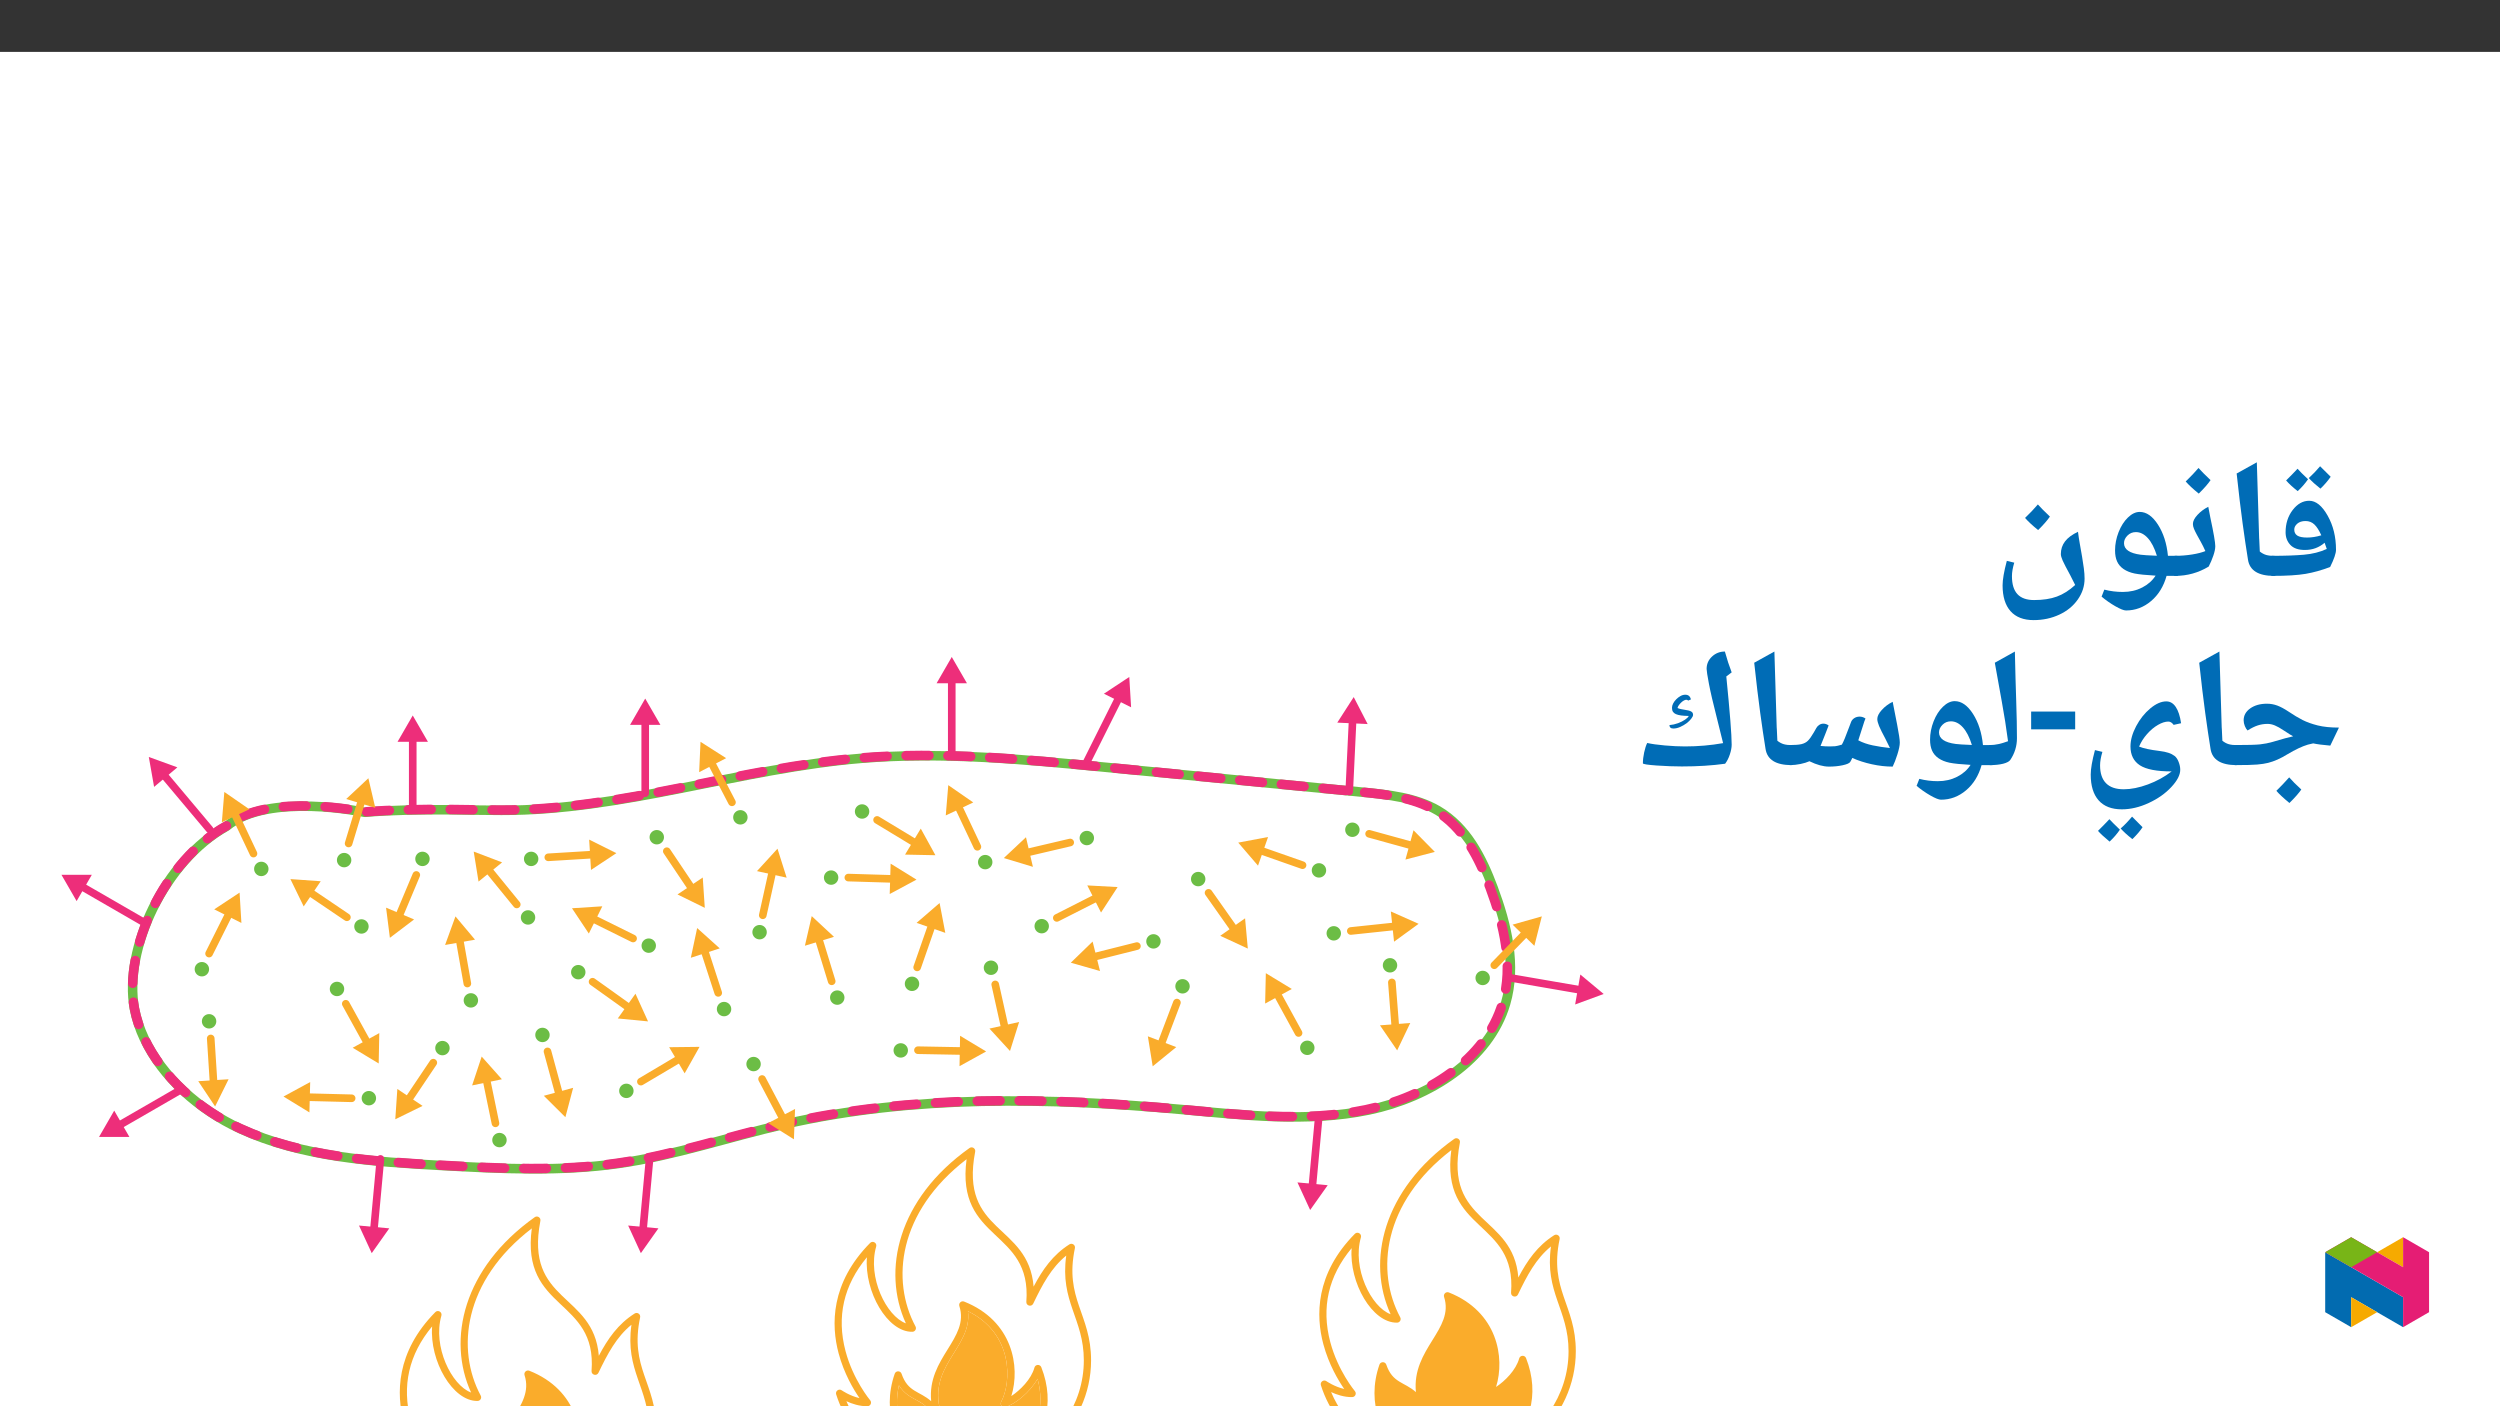 ﻿<?xml version="1.0" encoding="utf-8"?>
<svg xmlns="http://www.w3.org/2000/svg" xmlns:xlink="http://www.w3.org/1999/xlink" viewBox="0 0 960 540" version="1.1">
  <rect x="0" y="0" width="960" height="540" fill="#333333" stroke="none"/>
  <defs>
    <g>
      <symbol overflow="visible" id="glyph0-0">
        <path style="stroke:none;" d="M 6.125 -46.406 L 32.812 -46.406 L 32.812 0 L 6.125 0 Z M 9.422 -3.297 L 29.516 -3.297 L 29.516 -43.094 L 9.422 -43.094 Z M 9.422 -3.297 " />
      </symbol>
      <symbol overflow="visible" id="glyph0-1">
        <path style="stroke:none;" d="M 15.938 3.75 Z M 13.547 -33.234 Z M 20.922 -10.922 C 20.723 -11.492 20.445 -12.285 20.094 -13.297 C 19.051 -12.391 17.898 -11.703 16.641 -11.234 C 15.391 -10.766 14.008 -10.531 12.5 -10.531 C 10.008 -10.531 8.156 -11.176 6.938 -12.469 C 5.719 -13.758 5.109 -15.379 5.109 -17.328 C 5.109 -20.629 6.008 -23.469 7.812 -25.844 C 9.625 -28.227 11.75 -29.422 14.188 -29.422 C 16.75 -29.422 19.102 -27.52 21.25 -23.719 C 23.395 -19.926 24.469 -15.551 24.469 -10.594 C 24.469 -9.238 23.719 -7.039 22.219 -4 C 19.039 -2.77 15.906 -1.891 12.812 -1.359 C 9.727 -0.836 5.477 -0.578 0.062 -0.578 C -0.344 -0.578 -0.547 -0.773 -0.547 -1.172 L -0.547 -7.75 C -0.547 -8.102 -0.344 -8.281 0.062 -8.281 C 4.82 -8.281 8.848 -8.422 12.141 -8.703 C 15.43 -8.992 18.359 -9.734 20.922 -10.922 Z M 8.438 -18.375 C 8.438 -17.344 8.82 -16.57 9.594 -16.062 C 10.375 -15.551 11.629 -15.297 13.359 -15.297 C 15.141 -15.297 16.961 -15.582 18.828 -16.156 C 17.973 -18.062 17.082 -19.453 16.156 -20.328 C 15.227 -21.203 14.098 -21.641 12.766 -21.641 C 11.43 -21.641 10.375 -21.301 9.594 -20.625 C 8.82 -19.945 8.438 -19.195 8.438 -18.375 Z M 13.734 -37.688 C 12.648 -36.102 11.328 -34.582 9.766 -33.125 C 7.898 -34.582 6.414 -35.945 5.312 -37.219 L 7.641 -39.562 L 9.703 -41.719 C 10.504 -40.789 11.848 -39.445 13.734 -37.688 Z M 22.422 -38.641 C 21.297 -37.016 19.984 -35.492 18.484 -34.078 C 16.691 -35.492 15.203 -36.848 14.016 -38.141 C 15.598 -39.598 17.047 -41.109 18.359 -42.672 C 19.141 -41.848 20.492 -40.504 22.422 -38.641 Z M 13.922 -44.266 Z M 13.891 -33.125 Z M 13.891 -33.125 " />
      </symbol>
      <symbol overflow="visible" id="glyph0-2">
        <path style="stroke:none;" d="M 19.844 -1.109 C 19.844 -0.754 19.66 -0.578 19.297 -0.578 C 13.305 -0.578 9.977 -2.633 9.312 -6.75 C 8.645 -10.863 7.957 -15.516 7.25 -20.703 C 6.539 -25.898 5.773 -32.297 4.953 -39.891 L 12.703 -44.188 L 13.609 -14.406 L 13.609 -15.047 L 13.844 -9.938 C 14.625 -9.301 15.445 -8.859 16.312 -8.609 C 17.176 -8.367 18.211 -8.25 19.422 -8.25 C 19.703 -8.25 19.844 -8.082 19.844 -7.75 Z M 8.312 -47.359 Z M 11.266 3.75 Z M 11.266 3.75 " />
      </symbol>
      <symbol overflow="visible" id="glyph0-3">
        <path style="stroke:none;" d="M 0 -0.578 C -0.363 -0.578 -0.547 -0.754 -0.547 -1.109 L -0.547 -7.75 C -0.547 -8.102 -0.363 -8.281 0 -8.281 C 2.156 -8.281 4.32 -8.453 6.5 -8.797 C 8.688 -9.148 10.379 -9.594 11.578 -10.125 C 11.016 -11.395 10.445 -12.539 9.875 -13.562 C 9.301 -14.594 8.785 -15.523 8.328 -16.359 C 7.879 -17.191 7.508 -17.945 7.219 -18.625 C 6.938 -19.301 6.797 -19.926 6.797 -20.5 C 6.797 -21.562 7.379 -22.727 8.547 -24 C 9.723 -25.27 11.109 -26.305 12.703 -27.109 L 13.516 -22.859 C 14.766 -17.035 15.391 -13.414 15.391 -12 C 15.391 -11 15.141 -9.781 14.641 -8.344 C 14.148 -6.906 13.555 -5.508 12.859 -4.156 C 8.922 -1.77 4.633 -0.578 0 -0.578 Z M 9.016 -31.859 Z M 8.25 3.75 Z M 13.578 -37.344 C 12.547 -35.844 11.035 -34.117 9.047 -32.172 C 6.91 -33.898 5.238 -35.453 4.031 -36.828 C 6.02 -38.754 7.66 -40.484 8.953 -42.016 C 9.879 -40.953 11.422 -39.395 13.578 -37.344 Z M 9.047 -31.531 Z M 8.984 -43.594 Z M 8.984 -43.594 " />
      </symbol>
      <symbol overflow="visible" id="glyph0-4">
        <path style="stroke:none;" d="M 32.281 -0.578 L 28.281 -0.578 C 27.156 3.461 25.172 6.688 22.328 9.094 C 19.484 11.5 16.273 12.703 12.703 12.703 C 11.867 12.703 10.504 12.16 8.609 11.078 C 6.723 9.992 4.961 8.766 3.328 7.391 L 4.375 4.703 C 6.688 5.297 9.055 5.594 11.484 5.594 C 14.234 5.594 16.711 5.023 18.922 3.891 C 21.141 2.754 22.852 1.234 24.062 -0.672 C 20.332 -0.879 17.633 -1.156 15.969 -1.5 C 14.312 -1.852 12.91 -2.422 11.766 -3.203 C 10.629 -3.984 9.801 -4.957 9.281 -6.125 C 8.758 -7.289 8.5 -8.695 8.5 -10.344 C 8.5 -12.719 8.953 -15.062 9.859 -17.375 C 10.773 -19.695 11.973 -21.57 13.453 -23 C 14.93 -24.426 16.438 -25.141 17.969 -25.141 C 20.551 -25.141 22.891 -23.508 24.984 -20.25 C 27.078 -16.988 28.352 -13 28.812 -8.281 L 32.281 -8.281 C 32.633 -8.281 32.812 -8.102 32.812 -7.75 L 32.812 -1.109 C 32.812 -0.754 32.633 -0.578 32.281 -0.578 Z M 16.5 -17.391 C 15.227 -17.391 14.148 -16.945 13.266 -16.062 C 12.379 -15.176 11.938 -14.203 11.938 -13.141 C 11.938 -10.742 14.07 -9.266 18.344 -8.703 C 19.27 -8.566 21.344 -8.438 24.562 -8.312 C 23.656 -11.258 22.504 -13.508 21.109 -15.062 C 19.711 -16.613 18.176 -17.391 16.5 -17.391 Z M 17.609 -29.891 Z M 14.281 15.875 Z M 17.297 -39.109 Z M 17.297 -39.109 " />
      </symbol>
      <symbol overflow="visible" id="glyph0-5">
        <path style="stroke:none;" d="M 16.344 16.406 C 12.445 16.406 9.484 15.258 7.453 12.969 C 5.422 10.688 4.406 7.379 4.406 3.047 C 4.406 0.867 4.945 -2.258 6.031 -6.344 L 8.891 -5.656 C 8.297 -3.688 8 -1.957 8 -0.469 C 8 2.613 8.695 4.91 10.094 6.422 C 11.488 7.941 13.625 8.703 16.5 8.703 C 19.926 8.703 22.836 8.258 25.234 7.375 C 27.641 6.5 29.988 5.016 32.281 2.922 L 30.438 -0.734 C 28.938 -3.484 27.953 -5.383 27.484 -6.438 C 27.016 -7.5 26.781 -8.336 26.781 -8.953 C 26.781 -10.797 27.312 -12.414 28.375 -13.812 C 29.438 -15.207 31.098 -16.441 33.359 -17.516 C 33.547 -15.992 33.785 -14.414 34.078 -12.781 C 34.379 -11.156 34.66 -9.562 34.922 -8 C 35.191 -6.438 35.422 -4.926 35.609 -3.469 C 35.797 -2.02 35.891 -0.707 35.891 0.469 C 35.891 3.352 35.02 6.031 33.281 8.5 C 31.551 10.977 29.18 12.914 26.172 14.312 C 23.172 15.707 19.895 16.406 16.344 16.406 Z M 17.703 -17.516 Z M 2.188 16.469 Z M 17.938 19.578 Z M 22.578 -23.344 C 21.547 -21.844 20.035 -20.117 18.047 -18.172 C 15.91 -19.898 14.238 -21.453 13.031 -22.828 C 15.02 -24.754 16.66 -26.484 17.953 -28.016 C 18.879 -26.953 20.422 -25.395 22.578 -23.344 Z M 18.047 -17.531 Z M 17.984 -29.594 Z M 17.984 -29.594 " />
      </symbol>
      <symbol overflow="visible" id="glyph0-6">
        <path style="stroke:none;" d="M 0 -0.578 C -0.363 -0.578 -0.547 -0.754 -0.547 -1.109 L -0.547 -7.75 C -0.547 -8.102 -0.363 -8.281 0 -8.281 C 4.781 -8.281 8.008 -8.367 9.688 -8.547 C 11.375 -8.734 12.969 -9.047 14.469 -9.484 C 18.219 -10.609 20.852 -11.328 22.375 -11.641 L 21.141 -12.344 L 18.828 -13.844 C 17.453 -14.77 16.289 -15.426 15.344 -15.812 C 14.406 -16.207 13.469 -16.406 12.531 -16.406 C 11.238 -16.406 10 -16.211 8.812 -15.828 C 7.633 -15.453 6.316 -14.801 4.859 -13.875 C 4.473 -14.25 4.125 -14.816 3.812 -15.578 C 3.508 -16.336 3.359 -17.07 3.359 -17.781 C 3.359 -19.633 4.203 -21.16 5.891 -22.359 C 7.586 -23.555 9.727 -24.156 12.312 -24.156 C 13.688 -24.156 15.016 -23.914 16.297 -23.438 C 17.578 -22.957 19.02 -22.18 20.625 -21.109 C 22.57 -19.797 24.363 -18.723 26 -17.891 C 27.645 -17.066 29.582 -16.375 31.812 -15.812 C 34.051 -15.258 36.766 -14.984 39.953 -14.984 L 36.625 -8.062 C 33.707 -8.312 31.52 -8.598 30.062 -8.922 L 28 -8.438 C 25.812 -7.781 23.219 -6.555 20.219 -4.766 C 18.863 -3.93 17.566 -3.238 16.328 -2.688 C 15.086 -2.145 13.895 -1.727 12.75 -1.438 C 11.613 -1.156 10.223 -0.941 8.578 -0.797 C 6.941 -0.648 4.082 -0.578 0 -0.578 Z M 18.719 -28.906 Z M 20.75 3.75 Z M 25.5 8.797 C 24.508 10.234 22.988 11.957 20.938 13.969 C 18.645 12.082 16.973 10.523 15.922 9.297 C 17.629 7.629 19.27 5.906 20.844 4.125 C 21.914 5.375 23.469 6.93 25.5 8.797 Z M 20.844 2.547 Z M 20.938 14.594 Z M 20.844 3.484 Z M 20.938 9.047 Z M 20.938 9.047 " />
      </symbol>
      <symbol overflow="visible" id="glyph0-7">
        <path style="stroke:none;" d="M 38.781 1.203 C 38.781 3.191 37.633 5.41 35.344 7.859 C 33.062 10.316 30.172 12.352 26.672 13.969 C 23.172 15.594 19.727 16.406 16.344 16.406 C 12.445 16.406 9.484 15.258 7.453 12.969 C 5.422 10.688 4.406 7.379 4.406 3.047 C 4.406 0.867 4.945 -2.258 6.031 -6.344 L 8.891 -5.656 C 8.297 -3.688 8 -1.957 8 -0.469 C 8 2.551 8.758 4.832 10.281 6.375 C 11.801 7.926 14.066 8.703 17.078 8.703 C 19.91 8.703 23.004 8.082 26.359 6.844 C 29.711 5.602 32.754 3.938 35.484 1.844 C 29.742 1.844 25.672 1.055 23.266 -0.516 C 20.867 -2.098 19.672 -4.508 19.672 -7.75 C 19.672 -10.176 20.395 -12.766 21.844 -15.516 C 23.301 -18.266 25.113 -20.539 27.281 -22.344 C 29.445 -24.145 31.492 -25.047 33.422 -25.047 C 34.898 -25.047 36.113 -24.332 37.062 -22.906 C 38.02 -21.488 38.703 -19.406 39.109 -16.656 L 36.25 -16.031 C 35.633 -16.875 34.957 -17.297 34.219 -17.297 C 33.031 -17.297 31.695 -16.867 30.219 -16.016 C 28.738 -15.16 27.344 -13.988 26.031 -12.5 C 24.719 -11.02 23.703 -9.414 22.984 -7.688 C 24.711 -6.988 27.281 -6.438 30.688 -6.031 C 32.188 -5.844 33.379 -5.598 34.266 -5.297 C 35.16 -5.004 35.938 -4.609 36.594 -4.109 C 37.25 -3.609 37.773 -2.832 38.172 -1.781 C 38.578 -0.738 38.781 0.254 38.781 1.203 Z M 13.969 -20.125 Z M 2.188 16.469 Z M 16.344 19.578 Z M 15.609 24.219 C 14.535 25.801 13.219 27.328 11.656 28.797 C 9.551 27.055 8.066 25.68 7.203 24.672 L 9.516 22.344 L 11.578 20.188 C 12.148 20.844 13.492 22.188 15.609 24.219 Z M 24.312 23.266 C 23.445 24.617 22.145 26.145 20.406 27.844 C 18.477 26.332 16.977 24.969 15.906 23.75 C 17.281 22.562 18.738 21.047 20.281 19.203 C 20.531 19.484 21.875 20.836 24.312 23.266 Z M 15.969 19.203 Z M 15.938 29.422 Z M 15.938 24.344 Z M 15.938 24.344 " />
      </symbol>
      <symbol overflow="visible" id="glyph0-8">
        <path style="stroke:none;" d="M 1.625 -14.312 L 1.625 -21.141 L 18.531 -21.141 L 18.531 -14.312 Z M 1.625 -14.312 " />
      </symbol>
      <symbol overflow="visible" id="glyph0-9">
        <path style="stroke:none;" d="M 1.781 -39.891 L 9.484 -44.188 C 9.641 -37.031 9.812 -30.688 10 -25.156 C 10.188 -19.625 10.281 -14.867 10.281 -10.891 C 10.281 -7.898 9.438 -5.141 7.75 -2.609 C 7.32 -1.973 6.398 -1.473 4.984 -1.109 C 3.566 -0.754 1.906 -0.578 0 -0.578 C -0.363 -0.578 -0.547 -0.754 -0.547 -1.109 L -0.547 -7.75 C -0.547 -8.102 -0.363 -8.281 0 -8.281 C 1.945 -8.281 4.234 -8.77 6.859 -9.75 C 6.516 -12.301 6.148 -14.828 5.766 -17.328 C 5.391 -19.828 4.062 -27.348 1.781 -39.891 Z M 5.141 -47.359 Z M 7.484 3.75 Z M 7.484 3.75 " />
      </symbol>
      <symbol overflow="visible" id="glyph0-10">
        <path style="stroke:none;" d="M 42.188 -9.234 C 42.188 -8.16 41.879 -6.648 41.266 -4.703 C 40.648 -2.754 40.047 -1.188 39.453 0 C 36.848 0 34.176 -0.301 31.438 -0.906 C 28.695 -1.508 26.195 -2.316 23.938 -3.328 C 23.656 -2.691 23.391 -2.176 23.141 -1.781 C 22.816 -1.289 21.844 -0.867 20.219 -0.516 C 18.594 -0.172 16.848 0 14.984 0 C 12.805 0 10.305 -0.688 7.484 -2.062 C 6.598 -1.656 5.469 -1.305 4.094 -1.016 C 2.719 -0.723 1.352 -0.578 0 -0.578 C -0.363 -0.578 -0.547 -0.754 -0.547 -1.109 L -0.547 -7.75 C -0.547 -8.102 -0.363 -8.281 0 -8.281 C 1.969 -8.281 3.453 -8.398 4.453 -8.641 C 5.461 -8.891 6.281 -9.32 6.906 -9.938 C 7.531 -10.551 8.273 -11.598 9.141 -13.078 L 10.156 -14.859 C 10.406 -15.316 10.77 -15.703 11.25 -16.016 C 11.727 -16.336 12.266 -16.5 12.859 -16.5 C 13.535 -16.5 14.203 -16.27 14.859 -15.812 L 13.516 -12.344 L 11.75 -7.938 C 12.926 -7.812 14.109 -7.75 15.297 -7.75 C 16.16 -7.75 16.852 -7.773 17.375 -7.828 C 17.895 -7.879 18.75 -8.082 19.938 -8.438 C 20.5 -9.375 21.414 -11.578 22.688 -15.047 L 23.516 -17.234 C 23.754 -17.785 24.148 -18.242 24.703 -18.609 C 25.266 -18.984 25.938 -19.18 26.719 -19.203 C 27.551 -19.203 28.316 -18.957 29.016 -18.469 C 28.859 -18.133 28.711 -17.77 28.578 -17.375 C 28.441 -16.988 27.664 -14.562 26.25 -10.094 C 27.895 -9.227 29.742 -8.582 31.797 -8.156 C 33.848 -7.727 36.051 -7.391 38.406 -7.141 L 36.656 -10.703 C 35.508 -12.836 34.703 -14.461 34.234 -15.578 C 33.773 -16.703 33.547 -17.602 33.547 -18.281 C 33.547 -19.32 34.117 -20.477 35.266 -21.75 C 36.422 -23.031 37.816 -24.078 39.453 -24.891 L 41.172 -16.094 C 41.848 -12.602 42.188 -10.316 42.188 -9.234 Z M 22.062 -24.25 Z M 21.875 3.75 Z M 21.875 3.75 " />
      </symbol>
      <symbol overflow="visible" id="glyph0-11">
        <path style="stroke:none;" d="M 17.172 -0.062 C 14.316 -0.062 11.109 -0.18 7.547 -0.422 C 3.992 -0.672 2.219 -0.953 2.219 -1.266 C 2.219 -2.535 2.379 -3.926 2.703 -5.438 C 3.035 -6.957 3.426 -8.172 3.875 -9.078 C 5.562 -8.691 7.82 -8.375 10.656 -8.125 C 13.5 -7.875 16.082 -7.75 18.406 -7.75 C 23.406 -7.75 28.273 -8.172 33.016 -9.016 L 30.531 -19.047 C 29.133 -24.504 28.145 -28.781 27.562 -31.875 C 26.977 -34.977 26.688 -36.859 26.688 -37.516 C 26.688 -39.379 27.375 -40.957 28.75 -42.25 C 30.125 -43.539 31.773 -44.188 33.703 -44.188 C 34.504 -41.258 35.375 -38.594 36.312 -36.188 L 34.25 -34.625 C 35.625 -20.875 36.312 -12.145 36.312 -8.438 C 36.312 -7.344 36.078 -6.086 35.609 -4.672 C 35.141 -3.254 34.535 -2.066 33.797 -1.109 C 28.785 -0.41 23.242 -0.062 17.172 -0.062 Z M 16.719 -29.766 Z M 17.359 3.75 Z M 19.844 -19.453 C 18.695 -19.473 17.711 -19.535 16.891 -19.641 C 16.078 -19.754 15.41 -19.926 14.891 -20.156 C 14.379 -20.383 14 -20.691 13.75 -21.078 C 13.508 -21.473 13.391 -21.977 13.391 -22.594 C 13.391 -23.102 13.535 -23.648 13.828 -24.234 C 14.129 -24.816 14.523 -25.352 15.016 -25.844 C 15.504 -26.344 16.047 -26.758 16.641 -27.094 C 17.242 -27.438 17.863 -27.609 18.5 -27.609 C 19.664 -27.609 20.383 -27.004 20.656 -25.797 L 19.609 -25.359 C 19.422 -25.566 19.18 -25.672 18.891 -25.672 C 18.629 -25.672 18.32 -25.578 17.969 -25.391 C 17.625 -25.203 17.285 -24.953 16.953 -24.641 C 16.629 -24.336 16.328 -24 16.047 -23.625 C 15.773 -23.258 15.598 -22.883 15.516 -22.5 C 15.922 -22.312 16.367 -22.172 16.859 -22.078 C 17.359 -21.984 17.852 -21.895 18.344 -21.812 C 18.832 -21.738 19.301 -21.648 19.75 -21.547 C 20.207 -21.441 20.586 -21.285 20.891 -21.078 C 21.117 -20.93 21.273 -20.75 21.359 -20.531 C 21.441 -20.32 21.484 -20.102 21.484 -19.875 C 21.484 -19.488 21.25 -18.992 20.781 -18.391 C 20.32 -17.785 19.727 -17.207 19 -16.656 C 18.27 -16.113 17.453 -15.641 16.547 -15.234 C 15.648 -14.828 14.77 -14.625 13.906 -14.625 C 13.375 -14.625 12.988 -14.75 12.75 -15 C 12.52 -15.258 12.406 -15.57 12.406 -15.938 C 13.551 -16.039 14.648 -16.285 15.703 -16.672 C 16.766 -17.066 17.664 -17.52 18.406 -18.031 C 18.75 -18.258 19.039 -18.488 19.281 -18.719 C 19.52 -18.957 19.707 -19.203 19.844 -19.453 Z M 19.844 -19.453 " />
      </symbol>
    </g>
    <clipPath id="clip1">
      <path d="M 320 440 L 419 440 L 419 539.984 L 320 539.984 Z M 320 440 " />
    </clipPath>
    <clipPath id="clip2">
      <path d="M 506 437 L 606 437 L 606 539.984 L 506 539.984 Z M 506 437 " />
    </clipPath>
    <clipPath id="clip3">
      <path d="M 153 467 L 253 467 L 253 539.984 L 153 539.984 Z M 153 467 " />
    </clipPath>
    <clipPath id="clip4">
      <path d="M 344 503 L 400 503 L 400 539.984 L 344 539.984 Z M 344 503 " />
    </clipPath>
    <clipPath id="clip5">
      <path d="M 892.875 480 L 923 480 L 923 509.637 L 892.875 509.637 Z M 892.875 480 " />
    </clipPath>
    <clipPath id="clip6">
      <path d="M 902 498 L 913 498 L 913 509.637 L 902 509.637 Z M 902 498 " />
    </clipPath>
    <clipPath id="clip7">
      <path d="M 912 475.094 L 923 475.094 L 923 487 L 912 487 Z M 912 475.094 " />
    </clipPath>
    <clipPath id="clip8">
      <path d="M 892.875 475.094 L 932.762 475.094 L 932.762 509.637 L 892.875 509.637 Z M 892.875 475.094 " />
    </clipPath>
    <clipPath id="clip9">
      <path d="M 892.875 475.094 L 913 475.094 L 913 487 L 892.875 487 Z M 892.875 475.094 " />
    </clipPath>
  </defs>
  <g id="surface1">
    <path style=" stroke:none;fill-rule:nonzero;fill:rgb(100%,100%,100%);fill-opacity:1;" d="M 0 559.926 L 960 559.926 L 960 19.926 L 0 19.926 Z M 0 559.926 " />
    <path style="fill:none;stroke-width:4.786;stroke-linecap:round;stroke-linejoin:round;stroke:rgb(42.4%,74.1%,27.1%);stroke-opacity:1;stroke-miterlimit:10;" d="M 0.001 0.001 C -31.071 -17.237 -51.827 -61.692 -46.231 -91.599 C -45.256 -96.726 -43.561 -101.75 -41.283 -106.586 C -32.174 -125.938 -13.868 -142.263 6.868 -151.811 C 37.965 -166.134 73.668 -168.407 108.313 -170.306 C 137.822 -171.925 167.597 -173.441 196.814 -169.264 C 225.082 -165.22 252.135 -155.937 279.908 -149.595 C 344.869 -134.752 412.873 -136.156 479.453 -142.176 C 510.718 -145 542.597 -148.794 573.254 -142.447 C 603.917 -136.1 633.753 -117.166 642.025 -88.995 C 647.616 -69.959 642.75 -49.641 635.8 -30.999 C 630.209 -16.002 622.483 -0.55 608.028 7.895 C 596.87 14.416 583.247 15.851 570.139 17.117 C 527.288 21.274 484.437 25.425 441.586 29.582 C 400.756 33.539 359.621 37.501 318.73 34.111 C 257.89 29.071 199.025 7.87 137.945 7.993 C 129.371 8.013 120.711 8.197 112.036 8.278 C 104.887 8.335 97.723 8.304 90.575 8.125 C 83.436 7.947 76.313 7.61 69.322 7.012 C 69.322 7.012 21.12 17.378 0.001 0.001 Z M 0.001 0.001 " transform="matrix(0.765,0,0,-0.765,86.988,317.286)" />
    <path style="fill:none;stroke-width:4.781;stroke-linecap:round;stroke-linejoin:round;stroke:rgb(92.899%,17.999%,47.8%);stroke-opacity:1;stroke-dasharray:11.455,9.546;stroke-miterlimit:4;" d="M -0.002 -0.001 C -31.001 -17.234 -51.712 -61.694 -46.131 -91.601 C -45.156 -96.723 -43.461 -101.747 -41.193 -106.588 C -32.104 -125.935 -13.834 -142.26 6.851 -151.809 C 37.881 -166.132 73.502 -168.404 108.071 -170.308 C 137.519 -171.922 167.227 -173.444 196.378 -169.262 C 224.58 -165.218 251.576 -155.94 279.288 -149.593 C 344.101 -134.754 411.957 -136.158 478.389 -142.173 C 509.583 -145.002 541.389 -148.791 571.981 -142.444 C 602.572 -136.097 632.346 -117.163 640.598 -88.992 C 646.179 -69.961 641.323 -49.644 634.389 -31.001 C 628.808 -15.999 621.097 -0.553 606.672 7.898 C 595.541 14.419 581.948 15.849 568.871 17.12 C 526.117 21.271 483.362 25.428 440.603 29.579 C 399.86 33.537 358.817 37.499 318.018 34.114 C 257.316 29.069 198.584 7.868 137.636 7.995 C 129.083 8.011 120.444 8.194 111.789 8.281 C 104.655 8.332 97.507 8.302 90.373 8.123 C 83.25 7.944 76.147 7.612 69.172 7.01 C 69.172 7.01 21.072 17.381 -0.002 -0.001 Z M -0.002 -0.001 " transform="matrix(0.765,0,0,-0.765,86.908,317.171)" />
    <path style="fill:none;stroke-width:3.825;stroke-linecap:round;stroke-linejoin:round;stroke:rgb(92.899%,17.999%,47.8%);stroke-opacity:1;stroke-miterlimit:4;" d="M -0.001 0.002 L -0.001 36.526 " transform="matrix(0.765,0,0,-0.765,158.493,311.083)" />
    <path style=" stroke:none;fill-rule:nonzero;fill:rgb(92.899%,17.999%,47.8%);fill-opacity:1;" d="M 164.328 284.848 L 158.492 274.742 L 152.656 284.848 Z M 164.328 284.848 " />
    <path style="fill:none;stroke-width:3.825;stroke-linecap:round;stroke-linejoin:round;stroke:rgb(92.899%,17.999%,47.8%);stroke-opacity:1;stroke-miterlimit:4;" d="M 0.002 -0.001 L 0.002 36.528 " transform="matrix(0.765,0,0,-0.765,247.764,304.593)" />
    <path style=" stroke:none;fill-rule:nonzero;fill:rgb(92.899%,17.999%,47.8%);fill-opacity:1;" d="M 253.602 278.359 L 247.766 268.254 L 241.93 278.359 Z M 253.602 278.359 " />
    <path style="fill:none;stroke-width:3.825;stroke-linecap:round;stroke-linejoin:round;stroke:rgb(92.899%,17.999%,47.8%);stroke-opacity:1;stroke-miterlimit:4;" d="M -0.001 0 L -0.001 36.525 " transform="matrix(0.765,0,0,-0.765,365.477,288.617)" />
    <path style=" stroke:none;fill-rule:nonzero;fill:rgb(92.899%,17.999%,47.8%);fill-opacity:1;" d="M 371.312 262.383 L 365.477 252.277 L 359.641 262.383 Z M 371.312 262.383 " />
    <path style="fill:none;stroke-width:3.825;stroke-linecap:round;stroke-linejoin:round;stroke:rgb(92.899%,17.999%,47.8%);stroke-opacity:1;stroke-miterlimit:4;" d="M 0.002 0 L 16.337 32.67 " transform="matrix(0.765,0,0,-0.765,417.393,292.457)" />
    <path style=" stroke:none;fill-rule:nonzero;fill:rgb(92.899%,17.999%,47.8%);fill-opacity:1;" d="M 434.344 271.602 L 433.645 259.953 L 423.906 266.383 Z M 434.344 271.602 " />
    <path style="fill:none;stroke-width:3.825;stroke-linecap:round;stroke-linejoin:round;stroke:rgb(92.899%,17.999%,47.8%);stroke-opacity:1;stroke-miterlimit:4;" d="M -0 -0.002 L 1.736 36.487 " transform="matrix(0.765,0,0,-0.765,518.098,303.971)" />
    <path style=" stroke:none;fill-rule:nonzero;fill:rgb(92.899%,17.999%,47.8%);fill-opacity:1;" d="M 525.176 278.043 L 519.828 267.672 L 513.516 277.488 Z M 525.176 278.043 " />
    <path style="fill:none;stroke-width:3.825;stroke-linecap:round;stroke-linejoin:round;stroke:rgb(92.899%,17.999%,47.8%);stroke-opacity:1;stroke-miterlimit:4;" d="M -0.001 -0.001 L 35.993 -6.22 " transform="matrix(0.765,0,0,-0.765,580.001,375.499)" />
    <path style=" stroke:none;fill-rule:nonzero;fill:rgb(92.899%,17.999%,47.8%);fill-opacity:1;" d="M 604.859 385.719 L 615.809 381.688 L 606.848 374.219 Z M 604.859 385.719 " />
    <path style="fill:none;stroke-width:3.825;stroke-linecap:round;stroke-linejoin:round;stroke:rgb(92.899%,17.999%,47.8%);stroke-opacity:1;stroke-miterlimit:4;" d="M 0.001 -0 L -23.488 27.972 " transform="matrix(0.765,0,0,-0.765,80.511,318.508)" />
    <path style=" stroke:none;fill-rule:nonzero;fill:rgb(92.899%,17.999%,47.8%);fill-opacity:1;" d="M 68.109 294.664 L 57.141 290.676 L 59.172 302.172 Z M 68.109 294.664 " />
    <path style="fill:none;stroke-width:3.825;stroke-linecap:round;stroke-linejoin:round;stroke:rgb(92.899%,17.999%,47.8%);stroke-opacity:1;stroke-miterlimit:4;" d="M 0.002 0 L -31.631 18.265 " transform="matrix(0.765,0,0,-0.765,55.065,354.086)" />
    <path style=" stroke:none;fill-rule:nonzero;fill:rgb(92.899%,17.999%,47.8%);fill-opacity:1;" d="M 35.262 335.914 L 23.594 335.914 L 29.426 346.023 Z M 35.262 335.914 " />
    <path style="fill:none;stroke-width:3.825;stroke-linecap:round;stroke-linejoin:round;stroke:rgb(92.899%,17.999%,47.8%);stroke-opacity:1;stroke-miterlimit:4;" d="M -0.002 -0.002 L -31.63 -18.262 " transform="matrix(0.765,0,0,-0.765,69.498,418.416)" />
    <path style=" stroke:none;fill-rule:nonzero;fill:rgb(92.899%,17.999%,47.8%);fill-opacity:1;" d="M 43.859 426.48 L 38.027 436.586 L 49.695 436.586 Z M 43.859 426.48 " />
    <path style="fill:none;stroke-width:3.825;stroke-linecap:round;stroke-linejoin:round;stroke:rgb(92.899%,17.999%,47.8%);stroke-opacity:1;stroke-miterlimit:4;" d="M -0.002 -0 L -3.362 -36.372 " transform="matrix(0.765,0,0,-0.765,146.088,445.023)" />
    <path style=" stroke:none;fill-rule:nonzero;fill:rgb(92.899%,17.999%,47.8%);fill-opacity:1;" d="M 137.859 470.609 L 142.742 481.211 L 149.48 471.684 Z M 137.859 470.609 " />
    <path style="fill:none;stroke-width:3.825;stroke-linecap:round;stroke-linejoin:round;stroke:rgb(92.899%,17.999%,47.8%);stroke-opacity:1;stroke-miterlimit:4;" d="M -0.001 -0 L -3.366 -36.372 " transform="matrix(0.765,0,0,-0.765,249.438,445.023)" />
    <path style=" stroke:none;fill-rule:nonzero;fill:rgb(92.899%,17.999%,47.8%);fill-opacity:1;" d="M 241.211 470.609 L 246.09 481.211 L 252.832 471.684 Z M 241.211 470.609 " />
    <path style="fill:none;stroke-width:3.825;stroke-linecap:round;stroke-linejoin:round;stroke:rgb(92.899%,17.999%,47.8%);stroke-opacity:1;stroke-miterlimit:4;" d="M -0.002 -0 L -3.361 -36.372 " transform="matrix(0.765,0,0,-0.765,506.447,428.461)" />
    <path style=" stroke:none;fill-rule:nonzero;fill:rgb(92.899%,17.999%,47.8%);fill-opacity:1;" d="M 498.219 454.047 L 503.098 464.645 L 509.84 455.121 Z M 498.219 454.047 " />
    <path style="fill:none;stroke-width:3.825;stroke-linecap:round;stroke-linejoin:round;stroke:rgb(98%,67.499%,16.899%);stroke-opacity:1;stroke-miterlimit:4;" d="M -0.002 0.002 L 10.395 20.789 " transform="matrix(0.765,0,0,-0.765,80.29,366.177)" />
    <path style=" stroke:none;fill-rule:nonzero;fill:rgb(98%,67.499%,16.899%);fill-opacity:1;" d="M 92.699 354.41 L 92 342.762 L 82.262 349.191 Z M 92.699 354.41 " />
    <path style=" stroke:none;fill-rule:nonzero;fill:rgb(42.4%,74.1%,27.1%);fill-opacity:1;" d="M 77.52 369.41 C 79.051 369.41 80.293 370.648 80.293 372.18 C 80.293 373.707 79.051 374.949 77.52 374.949 C 75.992 374.949 74.75 373.707 74.75 372.18 C 74.75 370.648 75.992 369.41 77.52 369.41 " />
    <path style="fill:none;stroke-width:3.825;stroke-linecap:round;stroke-linejoin:round;stroke:rgb(98%,67.499%,16.899%);stroke-opacity:1;stroke-miterlimit:4;" d="M 0.001 0.002 L -9.936 21.014 " transform="matrix(0.765,0,0,-0.765,97.335,327.782)" />
    <path style=" stroke:none;fill-rule:nonzero;fill:rgb(98%,67.499%,16.899%);fill-opacity:1;" d="M 95.742 310.754 L 86.145 304.113 L 85.188 315.742 Z M 95.742 310.754 " />
    <path style=" stroke:none;fill-rule:nonzero;fill:rgb(42.4%,74.1%,27.1%);fill-opacity:1;" d="M 100.344 330.898 C 101.875 330.898 103.113 332.137 103.113 333.668 C 103.113 335.195 101.875 336.438 100.344 336.438 C 98.816 336.438 97.574 335.195 97.574 333.668 C 97.574 332.137 98.816 330.898 100.344 330.898 " />
    <path style="fill:none;stroke-width:3.825;stroke-linecap:round;stroke-linejoin:round;stroke:rgb(98%,67.499%,16.899%);stroke-opacity:1;stroke-miterlimit:4;" d="M 0.002 0.002 L 6.742 22.245 " transform="matrix(0.765,0,0,-0.765,133.862,323.9)" />
    <path style=" stroke:none;fill-rule:nonzero;fill:rgb(98%,67.499%,16.899%);fill-opacity:1;" d="M 144.109 310.207 L 141.453 298.844 L 132.938 306.824 Z M 144.109 310.207 " />
    <path style=" stroke:none;fill-rule:nonzero;fill:rgb(42.4%,74.1%,27.1%);fill-opacity:1;" d="M 132.145 327.512 C 133.672 327.512 134.914 328.754 134.914 330.281 C 134.914 331.812 133.672 333.051 132.145 333.051 C 130.613 333.051 129.375 331.812 129.375 330.281 C 129.375 328.754 130.613 327.512 132.145 327.512 " />
    <path style="fill:none;stroke-width:3.825;stroke-linecap:round;stroke-linejoin:round;stroke:rgb(98%,67.499%,16.899%);stroke-opacity:1;stroke-miterlimit:4;" d="M -0.002 0 L -9.009 -21.43 " transform="matrix(0.765,0,0,-0.765,159.861,335.985)" />
    <path style=" stroke:none;fill-rule:nonzero;fill:rgb(98%,67.499%,16.899%);fill-opacity:1;" d="M 148.25 348.543 L 149.715 360.121 L 159.012 353.066 Z M 148.25 348.543 " />
    <path style=" stroke:none;fill-rule:nonzero;fill:rgb(42.4%,74.1%,27.1%);fill-opacity:1;" d="M 162.23 327.047 C 163.762 327.047 165 328.285 165 329.812 C 165 331.344 163.762 332.586 162.23 332.586 C 160.699 332.586 159.461 331.344 159.461 329.812 C 159.461 328.285 160.699 327.047 162.23 327.047 " />
    <path style="fill:none;stroke-width:3.825;stroke-linecap:round;stroke-linejoin:round;stroke:rgb(98%,67.499%,16.899%);stroke-opacity:1;stroke-miterlimit:4;" d="M -0.002 -0.001 L -19.257 13.019 " transform="matrix(0.765,0,0,-0.765,133.208,352.233)" />
    <path style=" stroke:none;fill-rule:nonzero;fill:rgb(98%,67.499%,16.899%);fill-opacity:1;" d="M 123.156 338.398 L 111.516 337.57 L 116.621 348.066 Z M 123.156 338.398 " />
    <path style=" stroke:none;fill-rule:nonzero;fill:rgb(42.4%,74.1%,27.1%);fill-opacity:1;" d="M 138.797 352.992 C 140.328 352.992 141.566 354.23 141.566 355.762 C 141.566 357.289 140.328 358.531 138.797 358.531 C 137.266 358.531 136.027 357.289 136.027 355.762 C 136.027 354.23 137.266 352.992 138.797 352.992 " />
    <path style="fill:none;stroke-width:3.825;stroke-linecap:round;stroke-linejoin:round;stroke:rgb(98%,67.499%,16.899%);stroke-opacity:1;stroke-miterlimit:4;" d="M -0.002 -0.001 L -14.683 18.024 " transform="matrix(0.765,0,0,-0.765,198.435,347.304)" />
    <path style=" stroke:none;fill-rule:nonzero;fill:rgb(98%,67.499%,16.899%);fill-opacity:1;" d="M 192.809 331.156 L 181.902 327.004 L 183.758 338.527 Z M 192.809 331.156 " />
    <path style=" stroke:none;fill-rule:nonzero;fill:rgb(42.4%,74.1%,27.1%);fill-opacity:1;" d="M 202.766 349.527 C 204.297 349.527 205.535 350.766 205.535 352.297 C 205.535 353.824 204.297 355.066 202.766 355.066 C 201.238 355.066 199.996 353.824 199.996 352.297 C 199.996 350.766 201.238 349.527 202.766 349.527 " />
    <path style="fill:none;stroke-width:3.825;stroke-linecap:round;stroke-linejoin:round;stroke:rgb(98%,67.499%,16.899%);stroke-opacity:1;stroke-miterlimit:4;" d="M -0.002 -0.001 L -4.052 22.891 " transform="matrix(0.765,0,0,-0.765,179.463,377.679)" />
    <path style=" stroke:none;fill-rule:nonzero;fill:rgb(98%,67.499%,16.899%);fill-opacity:1;" d="M 182.406 360.832 L 174.898 351.898 L 170.914 362.867 Z M 182.406 360.832 " />
    <path style=" stroke:none;fill-rule:nonzero;fill:rgb(42.4%,74.1%,27.1%);fill-opacity:1;" d="M 180.816 381.379 C 182.348 381.379 183.586 382.617 183.586 384.148 C 183.586 385.68 182.348 386.918 180.816 386.918 C 179.289 386.918 178.047 385.68 178.047 384.148 C 178.047 382.617 179.289 381.379 180.816 381.379 " />
    <path style="fill:none;stroke-width:3.825;stroke-linecap:round;stroke-linejoin:round;stroke:rgb(98%,67.499%,16.899%);stroke-opacity:1;stroke-miterlimit:4;" d="M -0.002 0.001 L -12.961 -19.3 " transform="matrix(0.765,0,0,-0.765,166.388,408.067)" />
    <path style=" stroke:none;fill-rule:nonzero;fill:rgb(98%,67.499%,16.899%);fill-opacity:1;" d="M 152.582 418.16 L 151.793 429.801 L 162.27 424.664 Z M 152.582 418.16 " />
    <path style=" stroke:none;fill-rule:nonzero;fill:rgb(42.4%,74.1%,27.1%);fill-opacity:1;" d="M 169.898 399.699 C 171.43 399.699 172.668 400.938 172.668 402.469 C 172.668 403.996 171.43 405.238 169.898 405.238 C 168.371 405.238 167.129 403.996 167.129 402.469 C 167.129 400.938 168.371 399.699 169.898 399.699 " />
    <path style="fill:none;stroke-width:3.825;stroke-linecap:round;stroke-linejoin:round;stroke:rgb(98%,67.499%,16.899%);stroke-opacity:1;stroke-miterlimit:4;" d="M -0 -0.002 L 11.223 -20.356 " transform="matrix(0.765,0,0,-0.765,132.778,385.444)" />
    <path style=" stroke:none;fill-rule:nonzero;fill:rgb(98%,67.499%,16.899%);fill-opacity:1;" d="M 135.426 402.34 L 145.418 408.371 L 145.648 396.707 Z M 135.426 402.34 " />
    <path style=" stroke:none;fill-rule:nonzero;fill:rgb(42.4%,74.1%,27.1%);fill-opacity:1;" d="M 129.406 376.988 C 130.938 376.988 132.18 378.227 132.18 379.758 C 132.18 381.289 130.938 382.527 129.406 382.527 C 127.879 382.527 126.637 381.289 126.637 379.758 C 126.637 378.227 127.879 376.988 129.406 376.988 " />
    <path style="fill:none;stroke-width:3.825;stroke-linecap:round;stroke-linejoin:round;stroke:rgb(98%,67.499%,16.899%);stroke-opacity:1;stroke-miterlimit:4;" d="M 0.001 0.002 L 1.492 -23.196 " transform="matrix(0.765,0,0,-0.765,80.921,398.763)" />
    <path style=" stroke:none;fill-rule:nonzero;fill:rgb(98%,67.499%,16.899%);fill-opacity:1;" d="M 76.129 415.18 L 82.602 424.891 L 87.777 414.43 Z M 76.129 415.18 " />
    <path style=" stroke:none;fill-rule:nonzero;fill:rgb(42.4%,74.1%,27.1%);fill-opacity:1;" d="M 80.289 389.414 C 81.82 389.414 83.059 390.656 83.059 392.184 C 83.059 393.715 81.82 394.953 80.289 394.953 C 78.762 394.953 77.52 393.715 77.52 392.184 C 77.52 390.656 78.762 389.414 80.289 389.414 " />
    <path style="fill:none;stroke-width:3.825;stroke-linecap:round;stroke-linejoin:round;stroke:rgb(98%,67.499%,16.899%);stroke-opacity:1;stroke-miterlimit:4;" d="M 0 0.001 L -23.238 0.593 " transform="matrix(0.765,0,0,-0.765,135.035,421.743)" />
    <path style=" stroke:none;fill-rule:nonzero;fill:rgb(98%,67.499%,16.899%);fill-opacity:1;" d="M 119.113 415.5 L 108.863 421.074 L 118.816 427.164 Z M 119.113 415.5 " />
    <path style=" stroke:none;fill-rule:nonzero;fill:rgb(42.4%,74.1%,27.1%);fill-opacity:1;" d="M 141.645 418.934 C 143.176 418.934 144.414 420.176 144.414 421.703 C 144.414 423.234 143.176 424.473 141.645 424.473 C 140.113 424.473 138.875 423.234 138.875 421.703 C 138.875 420.176 140.113 418.934 141.645 418.934 " />
    <path style="fill:none;stroke-width:3.825;stroke-linecap:round;stroke-linejoin:round;stroke:rgb(98%,67.499%,16.899%);stroke-opacity:1;stroke-miterlimit:4;" d="M 0.001 0.002 L -4.697 22.765 " transform="matrix(0.765,0,0,-0.765,190.257,431.361)" />
    <path style=" stroke:none;fill-rule:nonzero;fill:rgb(98%,67.499%,16.899%);fill-opacity:1;" d="M 192.723 414.438 L 184.965 405.719 L 181.293 416.797 Z M 192.723 414.438 " />
    <path style=" stroke:none;fill-rule:nonzero;fill:rgb(42.4%,74.1%,27.1%);fill-opacity:1;" d="M 191.797 435.02 C 193.324 435.02 194.566 436.258 194.566 437.789 C 194.566 439.32 193.324 440.559 191.797 440.559 C 190.266 440.559 189.023 439.32 189.023 437.789 C 189.023 436.258 190.266 435.02 191.797 435.02 " />
    <path style="fill:none;stroke-width:3.825;stroke-linecap:round;stroke-linejoin:round;stroke:rgb(98%,67.499%,16.899%);stroke-opacity:1;stroke-miterlimit:4;" d="M -0.002 0.002 L 6.1 -22.429 " transform="matrix(0.765,0,0,-0.765,210.24,403.74)" />
    <path style=" stroke:none;fill-rule:nonzero;fill:rgb(98%,67.499%,16.899%);fill-opacity:1;" d="M 208.828 420.781 L 217.109 429.004 L 220.09 417.719 Z M 208.828 420.781 " />
    <path style=" stroke:none;fill-rule:nonzero;fill:rgb(42.4%,74.1%,27.1%);fill-opacity:1;" d="M 208.309 394.648 C 209.836 394.648 211.078 395.891 211.078 397.418 C 211.078 398.949 209.836 400.188 208.309 400.188 C 206.777 400.188 205.539 398.949 205.539 397.418 C 205.539 395.891 206.777 394.648 208.309 394.648 " />
    <path style="fill:none;stroke-width:3.825;stroke-linecap:round;stroke-linejoin:round;stroke:rgb(98%,67.499%,16.899%);stroke-opacity:1;stroke-miterlimit:4;" d="M 0.002 0.002 L 19.993 11.853 " transform="matrix(0.765,0,0,-0.765,246.104,415.345)" />
    <path style=" stroke:none;fill-rule:nonzero;fill:rgb(98%,67.499%,16.899%);fill-opacity:1;" d="M 262.906 412.168 L 268.625 401.992 L 256.957 402.129 Z M 262.906 412.168 " />
    <path style=" stroke:none;fill-rule:nonzero;fill:rgb(42.4%,74.1%,27.1%);fill-opacity:1;" d="M 240.527 416.121 C 242.055 416.121 243.297 417.363 243.297 418.891 C 243.297 420.422 242.055 421.66 240.527 421.66 C 238.996 421.66 237.758 420.422 237.758 418.891 C 237.758 417.363 238.996 416.121 240.527 416.121 " />
    <path style="fill:none;stroke-width:3.825;stroke-linecap:round;stroke-linejoin:round;stroke:rgb(98%,67.499%,16.899%);stroke-opacity:1;stroke-miterlimit:4;" d="M -0.002 -0.001 L 10.854 -20.558 " transform="matrix(0.765,0,0,-0.765,292.638,414.343)" />
    <path style=" stroke:none;fill-rule:nonzero;fill:rgb(98%,67.499%,16.899%);fill-opacity:1;" d="M 294.984 431.281 L 304.863 437.496 L 305.305 425.832 Z M 294.984 431.281 " />
    <path style=" stroke:none;fill-rule:nonzero;fill:rgb(42.4%,74.1%,27.1%);fill-opacity:1;" d="M 289.371 405.828 C 290.898 405.828 292.141 407.066 292.141 408.598 C 292.141 410.129 290.898 411.367 289.371 411.367 C 287.84 411.367 286.602 410.129 286.602 408.598 C 286.602 407.066 287.84 405.828 289.371 405.828 " />
    <path style="fill:none;stroke-width:3.825;stroke-linecap:round;stroke-linejoin:round;stroke:rgb(98%,67.499%,16.899%);stroke-opacity:1;stroke-miterlimit:4;" d="M -0.002 0.002 L 18.906 -13.519 " transform="matrix(0.765,0,0,-0.765,227.549,376.986)" />
    <path style=" stroke:none;fill-rule:nonzero;fill:rgb(98%,67.499%,16.899%);fill-opacity:1;" d="M 237.23 391.086 L 248.844 392.215 L 244.02 381.59 Z M 237.23 391.086 " />
    <path style=" stroke:none;fill-rule:nonzero;fill:rgb(42.4%,74.1%,27.1%);fill-opacity:1;" d="M 222.055 370.543 C 223.586 370.543 224.824 371.781 224.824 373.312 C 224.824 374.84 223.586 376.082 222.055 376.082 C 220.527 376.082 219.285 374.84 219.285 373.312 C 219.285 371.781 220.527 370.543 222.055 370.543 " />
    <path style="fill:none;stroke-width:3.825;stroke-linecap:round;stroke-linejoin:round;stroke:rgb(98%,67.499%,16.899%);stroke-opacity:1;stroke-miterlimit:4;" d="M -0.001 0.002 L -7.185 22.107 " transform="matrix(0.765,0,0,-0.765,275.798,381.267)" />
    <path style=" stroke:none;fill-rule:nonzero;fill:rgb(98%,67.499%,16.899%);fill-opacity:1;" d="M 276.379 364.176 L 267.707 356.367 L 265.281 367.781 Z M 276.379 364.176 " />
    <path style=" stroke:none;fill-rule:nonzero;fill:rgb(42.4%,74.1%,27.1%);fill-opacity:1;" d="M 278.035 384.715 C 279.562 384.715 280.805 385.957 280.805 387.484 C 280.805 389.016 279.562 390.258 278.035 390.258 C 276.504 390.258 275.266 389.016 275.266 387.484 C 275.266 385.957 276.504 384.715 278.035 384.715 " />
    <path style="fill:none;stroke-width:3.825;stroke-linecap:round;stroke-linejoin:round;stroke:rgb(98%,67.499%,16.899%);stroke-opacity:1;stroke-miterlimit:4;" d="M -0 0.002 L -20.834 10.312 " transform="matrix(0.765,0,0,-0.765,243.106,360.385)" />
    <path style=" stroke:none;fill-rule:nonzero;fill:rgb(98%,67.499%,16.899%);fill-opacity:1;" d="M 231.289 348.023 L 219.641 348.77 L 226.109 358.48 Z M 231.289 348.023 " />
    <path style=" stroke:none;fill-rule:nonzero;fill:rgb(42.4%,74.1%,27.1%);fill-opacity:1;" d="M 249.117 360.363 C 250.648 360.363 251.887 361.602 251.887 363.129 C 251.887 364.66 250.648 365.898 249.117 365.898 C 247.586 365.898 246.348 364.66 246.348 363.129 C 246.348 361.602 247.586 360.363 249.117 360.363 " />
    <path style="fill:none;stroke-width:3.825;stroke-linecap:round;stroke-linejoin:round;stroke:rgb(98%,67.499%,16.899%);stroke-opacity:1;stroke-miterlimit:4;" d="M -0 0 L 23.203 1.415 " transform="matrix(0.765,0,0,-0.765,210.547,329.207)" />
    <path style=" stroke:none;fill-rule:nonzero;fill:rgb(98%,67.499%,16.899%);fill-opacity:1;" d="M 226.945 334.055 L 236.68 327.617 L 226.238 322.406 Z M 226.945 334.055 " />
    <path style=" stroke:none;fill-rule:nonzero;fill:rgb(42.4%,74.1%,27.1%);fill-opacity:1;" d="M 203.965 327.047 C 205.496 327.047 206.734 328.285 206.734 329.812 C 206.734 331.344 205.496 332.586 203.965 332.586 C 202.438 332.586 201.195 331.344 201.195 329.812 C 201.195 328.285 202.438 327.047 203.965 327.047 " />
    <path style="fill:none;stroke-width:3.825;stroke-linecap:round;stroke-linejoin:round;stroke:rgb(98%,67.499%,16.899%);stroke-opacity:1;stroke-miterlimit:4;" d="M 0.001 0.002 L 12.945 -19.304 " transform="matrix(0.765,0,0,-0.765,256.054,326.865)" />
    <path style=" stroke:none;fill-rule:nonzero;fill:rgb(98%,67.499%,16.899%);fill-opacity:1;" d="M 260.16 343.465 L 270.637 348.609 L 269.855 336.965 Z M 260.16 343.465 " />
    <path style=" stroke:none;fill-rule:nonzero;fill:rgb(42.4%,74.1%,27.1%);fill-opacity:1;" d="M 252.203 318.723 C 253.734 318.723 254.973 319.965 254.973 321.492 C 254.973 323.023 253.734 324.262 252.203 324.262 C 250.672 324.262 249.434 323.023 249.434 321.492 C 249.434 319.965 250.672 318.723 252.203 318.723 " />
    <path style="fill:none;stroke-width:3.825;stroke-linecap:round;stroke-linejoin:round;stroke:rgb(98%,67.499%,16.899%);stroke-opacity:1;stroke-miterlimit:4;" d="M 0.001 0.001 L -10.722 20.625 " transform="matrix(0.765,0,0,-0.765,281.073,308.087)" />
    <path style=" stroke:none;fill-rule:nonzero;fill:rgb(98%,67.499%,16.899%);fill-opacity:1;" d="M 278.836 291.133 L 268.996 284.855 L 268.48 296.516 Z M 278.836 291.133 " />
    <path style=" stroke:none;fill-rule:nonzero;fill:rgb(42.4%,74.1%,27.1%);fill-opacity:1;" d="M 284.305 311.082 C 285.832 311.082 287.074 312.324 287.074 313.852 C 287.074 315.383 285.832 316.621 284.305 316.621 C 282.773 316.621 281.535 315.383 281.535 313.852 C 281.535 312.324 282.773 311.082 284.305 311.082 " />
    <path style="fill:none;stroke-width:3.825;stroke-linecap:round;stroke-linejoin:round;stroke:rgb(98%,67.499%,16.899%);stroke-opacity:1;stroke-miterlimit:4;" d="M 0.002 -0.001 L 23.24 -0.43 " transform="matrix(0.765,0,0,-0.765,352.495,403.276)" />
    <path style=" stroke:none;fill-rule:nonzero;fill:rgb(98%,67.499%,16.899%);fill-opacity:1;" d="M 368.457 409.41 L 378.672 403.762 L 368.676 397.738 Z M 368.457 409.41 " />
    <path style=" stroke:none;fill-rule:nonzero;fill:rgb(42.4%,74.1%,27.1%);fill-opacity:1;" d="M 345.887 400.59 C 347.418 400.59 348.656 401.828 348.656 403.359 C 348.656 404.891 347.418 406.129 345.887 406.129 C 344.355 406.129 343.117 404.891 343.117 403.359 C 343.117 401.828 344.355 400.59 345.887 400.59 " />
    <path style="fill:none;stroke-width:3.825;stroke-linecap:round;stroke-linejoin:round;stroke:rgb(98%,67.499%,16.899%);stroke-opacity:1;stroke-miterlimit:4;" d="M -0.001 0.001 L -6.813 22.223 " transform="matrix(0.765,0,0,-0.765,319.376,376.821)" />
    <path style=" stroke:none;fill-rule:nonzero;fill:rgb(98%,67.499%,16.899%);fill-opacity:1;" d="M 320.246 359.742 L 311.703 351.789 L 309.086 363.16 Z M 320.246 359.742 " />
    <path style=" stroke:none;fill-rule:nonzero;fill:rgb(42.4%,74.1%,27.1%);fill-opacity:1;" d="M 321.508 380.309 C 323.039 380.309 324.277 381.547 324.277 383.074 C 324.277 384.605 323.039 385.848 321.508 385.848 C 319.98 385.848 318.738 384.605 318.738 383.074 C 318.738 381.547 319.98 380.309 321.508 380.309 " />
    <path style="fill:none;stroke-width:3.825;stroke-linecap:round;stroke-linejoin:round;stroke:rgb(98%,67.499%,16.899%);stroke-opacity:1;stroke-miterlimit:4;" d="M 0 -0.002 L 5.019 22.695 " transform="matrix(0.765,0,0,-0.765,292.906,351.463)" />
    <path style=" stroke:none;fill-rule:nonzero;fill:rgb(98%,67.499%,16.899%);fill-opacity:1;" d="M 302.074 337.027 L 298.559 325.898 L 290.68 334.508 Z M 302.074 337.027 " />
    <path style=" stroke:none;fill-rule:nonzero;fill:rgb(42.4%,74.1%,27.1%);fill-opacity:1;" d="M 291.68 355.188 C 293.211 355.188 294.449 356.43 294.449 357.957 C 294.449 359.488 293.211 360.727 291.68 360.727 C 290.152 360.727 288.91 359.488 288.91 357.957 C 288.91 356.43 290.152 355.188 291.68 355.188 " />
    <path style="fill:none;stroke-width:3.825;stroke-linecap:round;stroke-linejoin:round;stroke:rgb(98%,67.499%,16.899%);stroke-opacity:1;stroke-miterlimit:4;" d="M 0 0.001 L 23.233 -0.698 " transform="matrix(0.765,0,0,-0.765,325.762,336.989)" />
    <path style=" stroke:none;fill-rule:nonzero;fill:rgb(98%,67.499%,16.899%);fill-opacity:1;" d="M 341.652 343.305 L 351.93 337.777 L 342.004 331.641 Z M 341.652 343.305 " />
    <path style=" stroke:none;fill-rule:nonzero;fill:rgb(42.4%,74.1%,27.1%);fill-opacity:1;" d="M 319.152 334.227 C 320.684 334.227 321.922 335.469 321.922 336.996 C 321.922 338.527 320.684 339.766 319.152 339.766 C 317.621 339.766 316.383 338.527 316.383 336.996 C 316.383 335.469 317.621 334.227 319.152 334.227 " />
    <path style="fill:none;stroke-width:3.825;stroke-linecap:round;stroke-linejoin:round;stroke:rgb(98%,67.499%,16.899%);stroke-opacity:1;stroke-miterlimit:4;" d="M 0.002 0.002 L 7.651 21.948 " transform="matrix(0.765,0,0,-0.765,352.19,371.478)" />
    <path style=" stroke:none;fill-rule:nonzero;fill:rgb(98%,67.499%,16.899%);fill-opacity:1;" d="M 362.992 358.219 L 360.809 346.758 L 351.973 354.379 Z M 362.992 358.219 " />
    <path style=" stroke:none;fill-rule:nonzero;fill:rgb(42.4%,74.1%,27.1%);fill-opacity:1;" d="M 350.211 375.016 C 351.738 375.016 352.98 376.254 352.98 377.785 C 352.98 379.312 351.738 380.555 350.211 380.555 C 348.68 380.555 347.441 379.312 347.441 377.785 C 347.441 376.254 348.68 375.016 350.211 375.016 " />
    <path style="fill:none;stroke-width:3.825;stroke-linecap:round;stroke-linejoin:round;stroke:rgb(98%,67.499%,16.899%);stroke-opacity:1;stroke-miterlimit:4;" d="M 0.002 0.002 L 19.89 -12.029 " transform="matrix(0.765,0,0,-0.765,336.8,314.857)" />
    <path style=" stroke:none;fill-rule:nonzero;fill:rgb(98%,67.499%,16.899%);fill-opacity:1;" d="M 347.535 328.168 L 359.203 328.406 L 353.574 318.184 Z M 347.535 328.168 " />
    <path style=" stroke:none;fill-rule:nonzero;fill:rgb(42.4%,74.1%,27.1%);fill-opacity:1;" d="M 331.039 308.844 C 332.57 308.844 333.809 310.086 333.809 311.613 C 333.809 313.145 332.57 314.383 331.039 314.383 C 329.512 314.383 328.27 313.145 328.27 311.613 C 328.27 310.086 329.512 308.844 331.039 308.844 " />
    <path style="fill:none;stroke-width:3.825;stroke-linecap:round;stroke-linejoin:round;stroke:rgb(98%,67.499%,16.899%);stroke-opacity:1;stroke-miterlimit:4;" d="M 0.001 0.001 L -9.925 21.018 " transform="matrix(0.765,0,0,-0.765,375.316,325.168)" />
    <path style=" stroke:none;fill-rule:nonzero;fill:rgb(98%,67.499%,16.899%);fill-opacity:1;" d="M 373.727 308.141 L 364.137 301.496 L 363.176 313.125 Z M 373.727 308.141 " />
    <path style=" stroke:none;fill-rule:nonzero;fill:rgb(42.4%,74.1%,27.1%);fill-opacity:1;" d="M 378.324 328.285 C 379.852 328.285 381.094 329.523 381.094 331.055 C 381.094 332.582 379.852 333.824 378.324 333.824 C 376.793 333.824 375.555 332.582 375.555 331.055 C 375.555 329.523 376.793 328.285 378.324 328.285 " />
    <path style="fill:none;stroke-width:3.825;stroke-linecap:round;stroke-linejoin:round;stroke:rgb(98%,67.499%,16.899%);stroke-opacity:1;stroke-miterlimit:4;" d="M 0 0 L -22.635 -5.305 " transform="matrix(0.765,0,0,-0.765,410.957,323.516)" />
    <path style=" stroke:none;fill-rule:nonzero;fill:rgb(98%,67.499%,16.899%);fill-opacity:1;" d="M 393.973 321.5 L 385.465 329.488 L 396.637 332.863 Z M 393.973 321.5 " />
    <path style=" stroke:none;fill-rule:nonzero;fill:rgb(42.4%,74.1%,27.1%);fill-opacity:1;" d="M 417.34 319.039 C 418.871 319.039 420.109 320.277 420.109 321.809 C 420.109 323.34 418.871 324.578 417.34 324.578 C 415.812 324.578 414.57 323.34 414.57 321.809 C 414.57 320.277 415.812 319.039 417.34 319.039 " />
    <path style="fill:none;stroke-width:3.825;stroke-linecap:round;stroke-linejoin:round;stroke:rgb(98%,67.499%,16.899%);stroke-opacity:1;stroke-miterlimit:4;" d="M -0.001 -0.002 L 20.731 10.517 " transform="matrix(0.765,0,0,-0.765,405.817,352.475)" />
    <path style=" stroke:none;fill-rule:nonzero;fill:rgb(98%,67.499%,16.899%);fill-opacity:1;" d="M 422.793 350.41 L 429.168 340.633 L 417.516 340 Z M 422.793 350.41 " />
    <path style=" stroke:none;fill-rule:nonzero;fill:rgb(42.4%,74.1%,27.1%);fill-opacity:1;" d="M 400.02 352.879 C 401.547 352.879 402.789 354.117 402.789 355.648 C 402.789 357.176 401.547 358.418 400.02 358.418 C 398.488 358.418 397.25 357.176 397.25 355.648 C 397.25 354.117 398.488 352.879 400.02 352.879 " />
    <path style="fill:none;stroke-width:3.825;stroke-linecap:round;stroke-linejoin:round;stroke:rgb(98%,67.499%,16.899%);stroke-opacity:1;stroke-miterlimit:4;" d="M 0.001 0.001 L -22.543 -5.667 " transform="matrix(0.765,0,0,-0.765,436.574,363.297)" />
    <path style=" stroke:none;fill-rule:nonzero;fill:rgb(98%,67.499%,16.899%);fill-opacity:1;" d="M 419.562 361.559 L 411.184 369.68 L 422.406 372.875 Z M 419.562 361.559 " />
    <path style=" stroke:none;fill-rule:nonzero;fill:rgb(42.4%,74.1%,27.1%);fill-opacity:1;" d="M 442.93 358.719 C 444.461 358.719 445.699 359.957 445.699 361.488 C 445.699 363.016 444.461 364.258 442.93 364.258 C 441.402 364.258 440.16 363.016 440.16 361.488 C 440.16 359.957 441.402 358.719 442.93 358.719 " />
    <path style="fill:none;stroke-width:3.825;stroke-linecap:round;stroke-linejoin:round;stroke:rgb(98%,67.499%,16.899%);stroke-opacity:1;stroke-miterlimit:4;" d="M -0.002 0.002 L 5.038 -22.695 " transform="matrix(0.765,0,0,-0.765,382.165,378.017)" />
    <path style=" stroke:none;fill-rule:nonzero;fill:rgb(98%,67.499%,16.899%);fill-opacity:1;" d="M 379.949 394.977 L 387.84 403.578 L 391.348 392.445 Z M 379.949 394.977 " />
    <path style=" stroke:none;fill-rule:nonzero;fill:rgb(42.4%,74.1%,27.1%);fill-opacity:1;" d="M 380.531 368.844 C 382.062 368.844 383.301 370.082 383.301 371.613 C 383.301 373.141 382.062 374.383 380.531 374.383 C 379.004 374.383 377.762 373.141 377.762 371.613 C 377.762 370.082 379.004 368.844 380.531 368.844 " />
    <path style="fill:none;stroke-width:3.825;stroke-linecap:round;stroke-linejoin:round;stroke:rgb(98%,67.499%,16.899%);stroke-opacity:1;stroke-miterlimit:4;" d="M -0.001 0.001 L -8.257 -21.731 " transform="matrix(0.765,0,0,-0.765,451.938,384.989)" />
    <path style=" stroke:none;fill-rule:nonzero;fill:rgb(98%,67.499%,16.899%);fill-opacity:1;" d="M 440.773 397.945 L 442.637 409.465 L 451.684 402.09 Z M 440.773 397.945 " />
    <path style=" stroke:none;fill-rule:nonzero;fill:rgb(42.4%,74.1%,27.1%);fill-opacity:1;" d="M 454.094 375.973 C 455.621 375.973 456.859 377.211 456.859 378.742 C 456.859 380.27 455.621 381.512 454.094 381.512 C 452.562 381.512 451.32 380.27 451.32 378.742 C 451.32 377.211 452.562 375.973 454.094 375.973 " />
    <path style="fill:none;stroke-width:3.825;stroke-linecap:round;stroke-linejoin:round;stroke:rgb(98%,67.499%,16.899%);stroke-opacity:1;stroke-miterlimit:4;" d="M 0 0.002 L 13.389 -19.003 " transform="matrix(0.765,0,0,-0.765,464.082,342.849)" />
    <path style=" stroke:none;fill-rule:nonzero;fill:rgb(98%,67.499%,16.899%);fill-opacity:1;" d="M 468.57 359.352 L 479.16 364.254 L 478.109 352.633 Z M 468.57 359.352 " />
    <path style=" stroke:none;fill-rule:nonzero;fill:rgb(42.4%,74.1%,27.1%);fill-opacity:1;" d="M 460.109 334.797 C 461.641 334.797 462.879 336.039 462.879 337.566 C 462.879 339.098 461.641 340.336 460.109 340.336 C 458.578 340.336 457.34 339.098 457.34 337.566 C 457.34 336.039 458.578 334.797 460.109 334.797 " />
    <path style="fill:none;stroke-width:3.825;stroke-linecap:round;stroke-linejoin:round;stroke:rgb(98%,67.499%,16.899%);stroke-opacity:1;stroke-miterlimit:4;" d="M -0.002 -0 L -11.164 20.389 " transform="matrix(0.765,0,0,-0.765,498.65,396.664)" />
    <path style=" stroke:none;fill-rule:nonzero;fill:rgb(98%,67.499%,16.899%);fill-opacity:1;" d="M 496.051 379.762 L 486.078 373.699 L 485.812 385.367 Z M 496.051 379.762 " />
    <path style=" stroke:none;fill-rule:nonzero;fill:rgb(42.4%,74.1%,27.1%);fill-opacity:1;" d="M 502.004 399.59 C 503.531 399.59 504.773 400.828 504.773 402.359 C 504.773 403.887 503.531 405.129 502.004 405.129 C 500.473 405.129 499.234 403.887 499.234 402.359 C 499.234 400.828 500.473 399.59 502.004 399.59 " />
    <path style="fill:none;stroke-width:3.825;stroke-linecap:round;stroke-linejoin:round;stroke:rgb(98%,67.499%,16.899%);stroke-opacity:1;stroke-miterlimit:4;" d="M -0.001 0.001 L 1.802 -23.176 " transform="matrix(0.765,0,0,-0.765,534.481,377.247)" />
    <path style=" stroke:none;fill-rule:nonzero;fill:rgb(98%,67.499%,16.899%);fill-opacity:1;" d="M 529.906 393.727 L 536.508 403.348 L 541.543 392.82 Z M 529.906 393.727 " />
    <path style=" stroke:none;fill-rule:nonzero;fill:rgb(42.4%,74.1%,27.1%);fill-opacity:1;" d="M 533.766 367.906 C 535.293 367.906 536.535 369.148 536.535 370.676 C 536.535 372.207 535.293 373.445 533.766 373.445 C 532.234 373.445 530.996 372.207 530.996 370.676 C 530.996 369.148 532.234 367.906 533.766 367.906 " />
    <path style="fill:none;stroke-width:3.825;stroke-linecap:round;stroke-linejoin:round;stroke:rgb(98%,67.499%,16.899%);stroke-opacity:1;stroke-miterlimit:4;" d="M 0.001 -0.001 L 23.117 2.445 " transform="matrix(0.765,0,0,-0.765,518.71,357.499)" />
    <path style=" stroke:none;fill-rule:nonzero;fill:rgb(98%,67.499%,16.899%);fill-opacity:1;" d="M 535.312 361.613 L 544.746 354.746 L 534.082 350.004 Z M 535.312 361.613 " />
    <path style=" stroke:none;fill-rule:nonzero;fill:rgb(42.4%,74.1%,27.1%);fill-opacity:1;" d="M 512.164 355.629 C 513.691 355.629 514.934 356.871 514.934 358.398 C 514.934 359.93 513.691 361.168 512.164 361.168 C 510.633 361.168 509.395 359.93 509.395 358.398 C 509.395 356.871 510.633 355.629 512.164 355.629 " />
    <path style="fill:none;stroke-width:3.825;stroke-linecap:round;stroke-linejoin:round;stroke:rgb(98%,67.499%,16.899%);stroke-opacity:1;stroke-miterlimit:4;" d="M -0.001 -0 L -21.932 7.695 " transform="matrix(0.765,0,0,-0.765,500.18,332.234)" />
    <path style=" stroke:none;fill-rule:nonzero;fill:rgb(98%,67.499%,16.899%);fill-opacity:1;" d="M 486.945 321.406 L 475.477 323.566 L 483.078 332.418 Z M 486.945 321.406 " />
    <path style=" stroke:none;fill-rule:nonzero;fill:rgb(42.4%,74.1%,27.1%);fill-opacity:1;" d="M 506.48 331.457 C 508.012 331.457 509.25 332.699 509.25 334.227 C 509.25 335.758 508.012 336.996 506.48 336.996 C 504.953 336.996 503.711 335.758 503.711 334.227 C 503.711 332.699 504.953 331.457 506.48 331.457 " />
    <path style="fill:none;stroke-width:3.825;stroke-linecap:round;stroke-linejoin:round;stroke:rgb(98%,67.499%,16.899%);stroke-opacity:1;stroke-miterlimit:4;" d="M 0.002 0.001 L 22.414 -6.173 " transform="matrix(0.765,0,0,-0.765,525.74,320.18)" />
    <path style=" stroke:none;fill-rule:nonzero;fill:rgb(98%,67.499%,16.899%);fill-opacity:1;" d="M 539.688 330.074 L 550.98 327.133 L 542.789 318.824 Z M 539.688 330.074 " />
    <path style=" stroke:none;fill-rule:nonzero;fill:rgb(42.4%,74.1%,27.1%);fill-opacity:1;" d="M 519.316 315.855 C 520.848 315.855 522.086 317.094 522.086 318.625 C 522.086 320.156 520.848 321.395 519.316 321.395 C 517.785 321.395 516.547 320.156 516.547 318.625 C 516.547 317.094 517.785 315.855 519.316 315.855 " />
    <path style="fill:none;stroke-width:3.825;stroke-linecap:round;stroke-linejoin:round;stroke:rgb(98%,67.499%,16.899%);stroke-opacity:1;stroke-miterlimit:4;" d="M 0.002 -0.002 L 16.209 16.665 " transform="matrix(0.765,0,0,-0.765,573.807,370.655)" />
    <path style=" stroke:none;fill-rule:nonzero;fill:rgb(98%,67.499%,16.899%);fill-opacity:1;" d="M 589.199 363.199 L 592.062 351.887 L 580.832 355.062 Z M 589.199 363.199 " />
    <path style=" stroke:none;fill-rule:nonzero;fill:rgb(42.4%,74.1%,27.1%);fill-opacity:1;" d="M 569.348 372.766 C 570.879 372.766 572.117 374.004 572.117 375.535 C 572.117 377.062 570.879 378.305 569.348 378.305 C 567.82 378.305 566.578 377.062 566.578 375.535 C 566.578 374.004 567.82 372.766 569.348 372.766 " />
    <g clip-path="url(#clip1)" clip-rule="nonzero">
      <path style=" stroke:none;fill-rule:nonzero;fill:rgb(98%,67.499%,16.899%);fill-opacity:1;" d="M 390.012 561.41 C 401.289 552.707 405.398 539.051 399.863 525.016 C 399.367 523.762 397.57 523.879 397.223 525.16 C 396.004 529.621 391.758 533.844 388.352 536.094 C 391.871 524.789 388.863 507.207 370.23 499.805 C 369.129 499.371 368.027 500.414 368.391 501.531 C 372.418 513.934 355.914 521.422 357.574 538.07 C 353.074 534.078 348.629 534.645 346.203 527.531 C 345.777 526.277 344 526.277 343.57 527.523 C 338.383 542.434 344.273 556.438 355.371 564.086 C 341.664 560.211 330.277 550.664 325.012 538.062 C 327.148 539.051 330.074 540.047 333.102 539.988 C 334.27 539.973 334.898 538.594 334.141 537.699 C 334.078 537.621 327.621 529.895 324.688 518.844 C 321.188 505.648 323.949 493.539 332.898 482.785 C 331.855 496.004 340.805 511.609 350.352 511.402 C 351.387 511.383 352.047 510.27 351.555 509.352 C 342.121 491.777 344.746 465.441 371.168 445.133 C 366.922 477.023 396.273 471.758 394.113 499.891 C 393.996 501.418 396.094 501.984 396.758 500.598 C 400.258 493.309 403.688 486.816 409.438 482.141 C 406.945 499.891 416.188 506.281 416.188 522.375 C 416.188 539.453 405.512 554.254 390.012 561.41 M 361.848 544.066 C 354.809 525.004 373.57 517.672 371.688 503.496 C 389.262 512.129 388.445 530.809 384.438 538.328 C 383.863 539.41 384.867 540.66 386.051 540.324 C 389.574 539.316 395.418 534.816 398.418 529.457 C 404.234 550.52 385.941 565.98 369.023 565.98 C 357.199 565.98 340.734 551.637 345.191 531.957 C 349.297 538.621 355.316 536.566 359.277 545.133 C 359.59 545.812 360.383 546.125 361.074 545.836 C 361.766 545.551 362.105 544.77 361.848 544.066 M 412.766 479.297 C 413.02 478.094 411.695 477.172 410.656 477.832 C 404.27 481.887 400.348 487.535 396.906 494.062 C 394.926 469.699 368.355 473.867 374.469 442.242 C 374.703 441.012 373.316 440.117 372.293 440.84 C 344.738 460.391 338.582 487.891 347.859 508.172 C 340.336 505.395 333.051 490.426 336.453 478.66 C 336.852 477.277 335.133 476.27 334.121 477.297 C 318.883 492.727 319.129 508.852 322.023 519.656 C 324.113 527.473 327.781 533.598 330.047 536.871 C 326.32 536.035 323.258 533.906 323.219 533.879 C 322.133 533.113 320.688 534.168 321.086 535.438 C 327.273 555.062 346.984 568.77 369.023 568.77 C 396.566 568.77 418.973 547.957 418.973 522.375 C 418.973 504.527 408.656 498.793 412.766 479.297 " />
    </g>
    <g clip-path="url(#clip2)" clip-rule="nonzero">
      <path style=" stroke:none;fill-rule:nonzero;fill:rgb(98%,67.499%,16.899%);fill-opacity:1;" d="M 576.148 557.906 C 587.426 549.203 591.535 535.547 586 521.512 C 585.504 520.254 583.707 520.375 583.359 521.656 C 582.141 526.117 577.895 530.34 574.488 532.59 C 578.008 521.285 575 503.703 556.363 496.301 C 555.266 495.867 554.164 496.91 554.527 498.027 C 558.555 510.43 542.051 517.918 543.711 534.566 C 539.211 530.574 534.766 531.141 532.34 524.027 C 531.914 522.773 530.137 522.773 529.703 524.02 C 524.52 538.93 530.41 552.934 541.508 560.582 C 527.801 556.707 516.414 547.16 511.148 534.559 C 513.285 535.547 516.211 536.543 519.238 536.484 C 520.406 536.469 521.035 535.09 520.277 534.191 C 520.211 534.117 513.758 526.391 510.824 515.34 C 507.324 502.145 510.086 490.035 519.035 479.281 C 517.992 492.5 526.941 508.105 536.488 507.898 C 537.523 507.879 538.184 506.766 537.688 505.848 C 528.258 488.273 530.883 461.934 557.305 441.629 C 553.059 473.52 582.41 468.254 580.25 496.387 C 580.133 497.914 582.23 498.48 582.895 497.094 C 586.391 489.805 589.824 483.312 595.574 478.637 C 593.082 496.391 602.324 502.777 602.324 518.871 C 602.324 535.945 591.648 550.754 576.148 557.906 M 547.984 540.562 C 540.945 521.5 559.707 514.168 557.824 499.992 C 575.398 508.621 574.578 527.305 570.574 534.824 C 570 535.906 571.004 537.156 572.188 536.82 C 575.711 535.809 581.555 531.312 584.551 525.953 C 590.371 547.016 572.078 562.477 555.16 562.477 C 543.336 562.477 526.867 548.133 531.328 528.453 C 535.434 535.117 541.453 533.062 545.41 541.629 C 545.727 542.309 546.52 542.621 547.211 542.332 C 547.902 542.047 548.242 541.266 547.984 540.562 M 547.984 540.562 C 540.945 521.5 559.707 514.168 557.824 499.992 C 575.398 508.621 574.578 527.305 570.574 534.824 C 570 535.906 571.004 537.156 572.188 536.82 C 575.711 535.809 581.555 531.312 584.551 525.953 C 590.371 547.016 572.078 562.477 555.16 562.477 C 543.336 562.477 526.867 548.133 531.328 528.453 C 535.434 535.117 541.453 533.062 545.41 541.629 C 545.727 542.309 546.52 542.621 547.211 542.332 C 547.902 542.047 548.242 541.266 547.984 540.562 M 598.902 475.793 C 599.156 474.59 597.832 473.668 596.789 474.328 C 590.406 478.383 586.484 484.035 583.043 490.559 C 581.059 466.195 554.488 470.363 560.605 438.738 C 560.84 437.508 559.453 436.609 558.43 437.336 C 530.875 456.883 524.719 484.387 533.996 504.668 C 526.473 501.891 519.188 486.922 522.59 475.156 C 522.988 473.773 521.27 472.766 520.258 473.793 C 505.02 489.223 505.266 505.348 508.16 516.152 C 510.25 523.969 513.918 530.094 516.184 533.367 C 512.457 532.531 509.395 530.402 509.355 530.379 C 508.27 529.609 506.824 530.668 507.223 531.934 C 513.41 551.559 533.121 565.266 555.16 565.266 C 582.703 565.266 605.109 544.453 605.109 518.871 C 605.109 501.023 594.793 495.289 598.902 475.793 " />
    </g>
    <g clip-path="url(#clip3)" clip-rule="nonzero">
      <path style=" stroke:none;fill-rule:nonzero;fill:rgb(98%,67.499%,16.899%);fill-opacity:1;" d="M 223.055 587.969 C 234.332 579.266 238.441 565.609 232.902 551.574 C 232.41 550.32 230.613 550.441 230.266 551.719 C 229.047 556.184 224.797 560.406 221.395 562.652 C 224.914 551.348 221.906 533.766 203.27 526.367 C 202.172 525.93 201.07 526.977 201.43 528.09 C 205.461 540.492 188.957 547.98 190.617 564.629 C 186.117 560.637 181.668 561.203 179.246 554.094 C 178.816 552.84 177.043 552.84 176.609 554.082 C 171.426 568.992 177.316 583 188.414 590.648 C 174.707 586.773 163.32 577.227 158.055 564.625 C 160.188 565.609 163.117 566.609 166.145 566.551 C 167.312 566.531 167.941 565.156 167.184 564.258 C 167.117 564.18 160.664 556.453 157.73 545.402 C 154.23 532.207 156.992 520.098 165.938 509.344 C 164.895 522.566 173.848 538.168 183.395 537.965 C 184.43 537.945 185.09 536.828 184.594 535.91 C 175.164 518.34 177.789 492 204.211 471.695 C 199.965 503.582 229.316 498.32 227.156 526.449 C 227.039 527.98 229.137 528.543 229.801 527.16 C 233.297 519.867 236.73 513.379 242.477 508.699 C 239.988 526.453 249.23 532.844 249.23 548.938 C 249.23 566.012 238.555 580.816 223.055 587.969 M 194.891 570.629 C 187.852 551.562 206.613 544.234 204.73 530.059 C 222.305 538.688 221.484 557.367 217.48 564.891 C 216.906 565.969 217.91 567.223 219.094 566.887 C 222.617 565.875 228.457 561.379 231.457 556.02 C 237.277 577.078 218.984 592.543 202.066 592.543 C 190.242 592.543 173.773 578.199 178.234 558.52 C 182.336 565.184 188.355 563.125 192.316 571.695 C 192.633 572.371 193.426 572.684 194.117 572.398 C 194.809 572.109 195.148 571.328 194.891 570.629 M 194.891 570.629 C 187.852 551.562 206.613 544.234 204.73 530.059 C 222.305 538.688 221.484 557.367 217.48 564.891 C 216.906 565.969 217.91 567.223 219.094 566.887 C 222.617 565.875 228.457 561.379 231.457 556.02 C 237.277 577.078 218.984 592.543 202.066 592.543 C 190.242 592.543 173.773 578.199 178.234 558.52 C 182.336 565.184 188.355 563.125 192.316 571.695 C 192.633 572.371 193.426 572.684 194.117 572.398 C 194.809 572.109 195.148 571.328 194.891 570.629 M 245.809 505.855 C 246.062 504.652 244.738 503.734 243.695 504.395 C 237.312 508.449 233.391 514.098 229.949 520.621 C 227.965 496.258 201.395 500.426 207.508 468.801 C 207.746 467.57 206.359 466.676 205.336 467.402 C 177.781 486.949 171.621 514.449 180.898 534.73 C 173.379 531.953 166.094 516.984 169.492 505.223 C 169.895 503.84 168.176 502.832 167.164 503.855 C 151.926 519.289 152.172 535.41 155.062 546.219 C 157.156 554.035 160.824 560.156 163.09 563.434 C 159.363 562.594 156.297 560.469 156.262 560.441 C 155.176 559.676 153.73 560.73 154.129 562 C 160.312 581.621 180.027 595.328 202.066 595.328 C 229.605 595.328 252.016 574.516 252.016 548.938 C 252.016 531.09 241.699 525.352 245.809 505.855 " />
    </g>
    <g clip-path="url(#clip4)" clip-rule="nonzero">
      <path style=" stroke:none;fill-rule:nonzero;fill:rgb(98%,67.499%,16.899%);fill-opacity:1;" d="M 361.848 544.066 C 354.812 525.004 373.57 517.672 371.688 503.496 C 389.262 512.129 388.445 530.809 384.438 538.328 C 383.863 539.41 384.867 540.66 386.051 540.324 C 389.574 539.316 395.418 534.816 398.418 529.457 C 404.234 550.52 385.941 565.98 369.023 565.98 C 357.199 565.98 340.734 551.637 345.191 531.957 C 349.297 538.625 355.312 536.566 359.277 545.133 C 359.59 545.812 360.383 546.125 361.074 545.836 C 361.766 545.551 362.105 544.77 361.848 544.066 " />
    </g>
    <g style="fill:rgb(0%,42.354%,71.373%);fill-opacity:1;">
      <use xlink:href="#glyph0-1" x="872.557" y="221.716" />
    </g>
    <g style="fill:rgb(0%,42.354%,71.373%);fill-opacity:1;">
      <use xlink:href="#glyph0-2" x="853.92" y="221.716" />
    </g>
    <g style="fill:rgb(0%,42.354%,71.373%);fill-opacity:1;">
      <use xlink:href="#glyph0-3" x="835.276" y="221.716" />
    </g>
    <g style="fill:rgb(0%,42.354%,71.373%);fill-opacity:1;">
      <use xlink:href="#glyph0-4" x="803.681" y="221.716" />
    </g>
    <g style="fill:rgb(0%,42.354%,71.373%);fill-opacity:1;">
      <use xlink:href="#glyph0-5" x="764.587" y="221.716" />
    </g>
    <g style="fill:rgb(0%,42.354%,71.373%);fill-opacity:1;">
      <use xlink:href="#glyph0-6" x="858.202" y="294.38" />
    </g>
    <g style="fill:rgb(0%,42.354%,71.373%);fill-opacity:1;">
      <use xlink:href="#glyph0-2" x="839.545" y="294.38" />
    </g>
    <g style="fill:rgb(0%,42.354%,71.373%);fill-opacity:1;">
      <use xlink:href="#glyph0-7" x="798.431" y="294.38" />
    </g>
    <g style="fill:rgb(0%,42.354%,71.373%);fill-opacity:1;">
      <use xlink:href="#glyph0-8" x="778.337" y="294.38" />
    </g>
    <g style="fill:rgb(0%,42.354%,71.373%);fill-opacity:1;">
      <use xlink:href="#glyph0-9" x="764.226" y="294.38" />
    </g>
    <g style="fill:rgb(0%,42.354%,71.373%);fill-opacity:1;">
      <use xlink:href="#glyph0-4" x="732.644" y="294.38" />
    </g>
    <g style="fill:rgb(0%,42.354%,71.373%);fill-opacity:1;">
      <use xlink:href="#glyph0-10" x="687.334" y="294.38" />
    </g>
    <g style="fill:rgb(0%,42.354%,71.373%);fill-opacity:1;">
      <use xlink:href="#glyph0-2" x="668.664" y="294.38" />
    </g>
    <g style="fill:rgb(0%,42.354%,71.373%);fill-opacity:1;">
      <use xlink:href="#glyph0-11" x="628.651" y="294.38" />
    </g>
    <g clip-path="url(#clip5)" clip-rule="nonzero">
      <path style=" stroke:none;fill-rule:nonzero;fill:rgb(0.8%,42%,68.999%);fill-opacity:1;" d="M 892.875 503.879 L 902.848 509.637 L 902.848 498.121 L 922.789 509.637 L 922.789 498.121 L 892.875 480.852 Z M 892.875 503.879 " />
    </g>
    <g clip-path="url(#clip6)" clip-rule="nonzero">
      <path style=" stroke:none;fill-rule:nonzero;fill:rgb(96.1%,66.699%,0%);fill-opacity:1;" d="M 902.848 509.637 L 912.816 503.879 L 902.848 498.121 Z M 902.848 509.637 " />
    </g>
    <g clip-path="url(#clip7)" clip-rule="nonzero">
      <path style=" stroke:none;fill-rule:nonzero;fill:rgb(96.1%,66.699%,0%);fill-opacity:1;" d="M 922.789 475.094 L 912.816 480.852 L 922.789 486.609 Z M 922.789 475.094 " />
    </g>
    <g clip-path="url(#clip8)" clip-rule="nonzero">
      <path style=" stroke:none;fill-rule:nonzero;fill:rgb(89.799%,11.4%,45.499%);fill-opacity:1;" d="M 922.789 475.094 L 922.789 486.609 L 902.848 475.094 L 892.875 480.852 L 922.789 498.121 L 922.789 509.637 L 932.762 503.879 L 932.762 480.852 Z M 922.789 475.094 " />
    </g>
    <g clip-path="url(#clip9)" clip-rule="nonzero">
      <path style=" stroke:none;fill-rule:nonzero;fill:rgb(47.099%,70.999%,9%);fill-opacity:1;" d="M 902.848 475.094 L 892.875 480.852 L 902.848 486.609 L 912.816 480.852 Z M 902.848 475.094 " />
    </g>
  </g>
</svg>